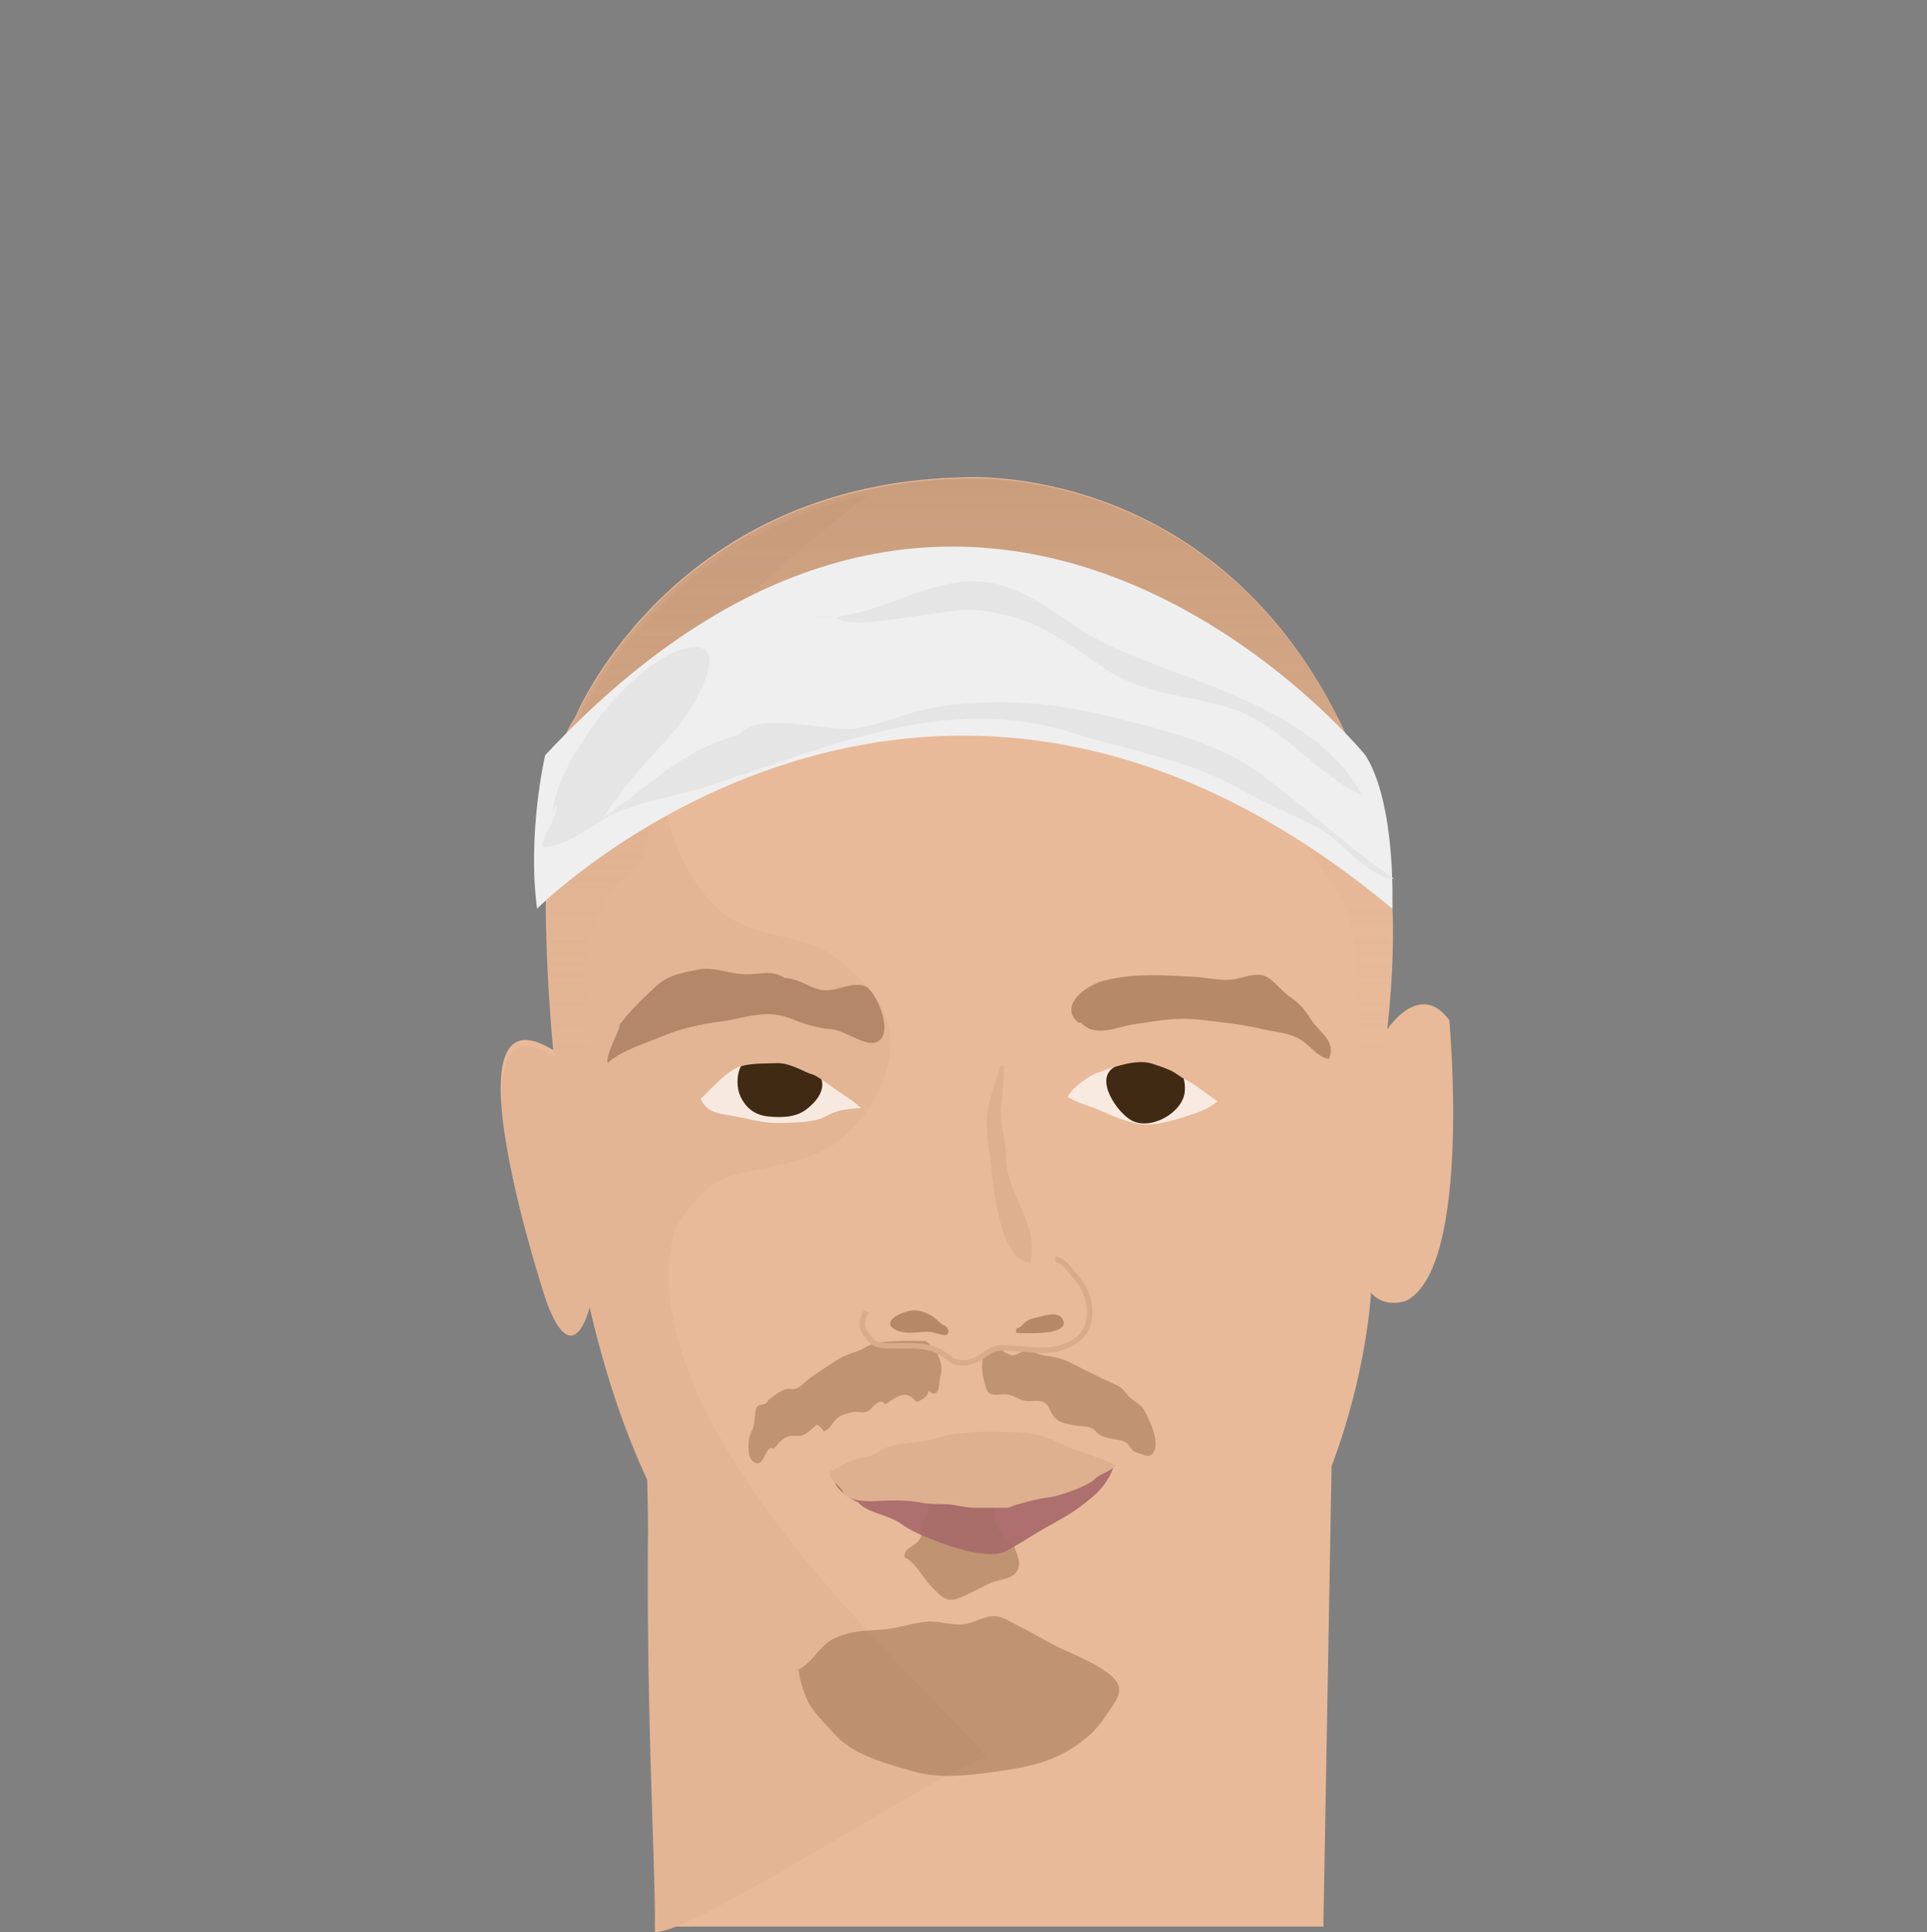 <svg id="s5dd0b737260af" class="face" xmlns="http://www.w3.org/2000/svg" xmlns:xlink="http://www.w3.org/1999/xlink" x="0px" y="0px" width="357px" height="358px" viewBox="0 0 357 358"><rect x="0" y="0" width="357" height="358" fill="#808080" stroke="none"/><path fill="#e8ba99" d="M268.5,189.04c-1.41-1.92-2.86-2.74-4.22-2.91c-3.96-0.47-7.28,4.62-7.28,4.62c2.38-21.04,0-32.96,0-32.96c-16.83-65.56-65.84-69.37-76.8-69.39c-0.71,0.02-1.44,0.04-2.2,0.06c-54,1.42-71.5,44.58-71.5,44.58c-9,12.5-4,61.55-4,61.55c-21-12.95-1.5,45.45-1.5,45.45c5,13.5,8,1,8,1c2.88,12.67,6.63,23.41,10.9,32.53c0.85,44.99,1.74,68.73,1.44,83.43c23.33,0,116.79,0,123.83,0l1.52-85.32c6.58-17.33,7.31-32.14,7.31-32.14c2.5,3,6.5,1.5,6.5,1.5C272.75,234.79,268.5,189.04,268.5,189.04z M255.96,199.92C255.93,200.18,255.94,200.15,255.96,199.92L255.96,199.92z M256.22,197.67c0.03-0.3,0.07-0.64,0.11-1.01C256.29,197.01,256.25,197.35,256.22,197.67z M256.82,192.32c0.06-0.55,0.11-0.99,0.14-1.26C256.91,191.5,256.87,191.92,256.82,192.32z M265.33,190.26c-0.04-0.16-0.09-0.37-0.16-0.62c-0.13-0.5-0.31-1.2-0.54-2.1c0.22,0.86,0.4,1.58,0.54,2.1C265.24,189.9,265.29,190.1,265.33,190.26C265.47,190.79,265.48,190.83,265.33,190.26z"/><path fill="#e3b594" d="M125.25,227.25c4.5-6.5,6.97-8.84,12.65-10c4.87-0.99,13.28-2.45,17.35-5.75c9.63-7.79,13.17-20.35,5.59-28.43c-4.32-4.6-7.03-7.3-13.05-8.81c-4.83-1.22-11.04-2.16-15.05-6.1c-7.84-7.69-11.29-20.73-10.82-31.2c0.41-8.95,9.17-18.79,15.15-24.83c7.04-7.12,15.71-14.12,23.72-20.42c-40.38,8.84-54.04,42.51-54.04,42.51c-9,12.5-4,61.55-4,61.55c-21-12.95-1.5,45.45-1.5,45.45c5,13.5,8,1,8,1c2.89,12.7,6.64,23.46,10.93,32.59c-0.78,38.87,1.32,70.54,1.15,83.21c7.79,0.1,53.6-30.51,61.45-32.32C179.16,318.81,113.75,264.75,125.25,227.25z"/><g class="eyes eyes-15"><path fill="#ffffff" fill-opacity="0.7" d="M156.61,203.09c-1.54-0.97-2.9-2.07-4.42-3.07c0.66,2.23-1.16,4.33-2.94,5.63c-1.93,1.42-4.48,1.45-6.87,1.22c-2.53-0.24-4.24-1.58-5.25-3.85c-0.64-1.46-0.7-3.83,0.15-5.46c-0.37,0.11-0.71,0.24-1.02,0.41c-2.5,1.37-4.4,3.73-6.43,5.63c1.06,2.43,3.01,2.7,5.47,3.1c3.29,0.53,6.02,1.53,9.4,1.39c2.66-0.11,6.13-0.01,8.45-1.31c2.27-1.28,3.8-1.21,6.39-1.48C158.58,204.46,157.69,203.77,156.61,203.09z"/><path fill="#402a13" d="M137.13,203.03c1,2.27,2.72,3.61,5.25,3.85c2.39,0.23,4.94,0.19,6.87-1.22c1.78-1.3,3.6-3.4,2.94-5.63c-0.28-0.18-0.55-0.37-0.84-0.54c-1-0.6-0.84-0.3-1.88-0.78c-1.68-0.78-3.8-1.81-5.64-1.71c-1.92,0.1-4.59-0.02-6.55,0.58C136.42,199.2,136.48,201.58,137.13,203.03z"/><path fill="#ffffff" fill-opacity="0.7" d="M219.58,200.03c-0.1-0.05-0.2-0.12-0.3-0.18c0.19,0.67,0.27,1.42,0.22,2.27c-0.24,3.98-6.21,7.36-9.78,5.53c-2.67-1.37-7.15-7.79-3.22-9.95c-0.12,0.04-0.23,0.07-0.34,0.11l-0.16,0.06c0.01-0.01,0.01-0.01,0.02-0.02c-1.04,0.34-2.02,0.7-2.88,1c-1.41,0.5-5.18,3.17-5.29,4.57l0.25-0.01c1.42,0.95,3.88,1.54,5.49,2.25c2.35,1.04,4.88,2.19,7.49,2.61c2.55,0.41,6.11-0.58,8.48-1.36c2.34-0.77,4.1-1.28,6.02-2.83C223.57,202.75,221.75,201.16,219.58,200.03z"/><path fill="#402a13" d="M209.72,207.66c3.57,1.83,9.54-1.55,9.78-5.53c0.05-0.85-0.03-1.6-0.22-2.27c-0.82-0.48-1.56-1.1-2.41-1.5c-1-0.47-2.19-0.84-3.3-1.22c-2.07-0.71-4.69-0.17-7.06,0.57C202.57,199.87,207.06,206.29,209.72,207.66z"/></g><g class="eyebrows eyebrows-5"><path fill="#845b3b" fill-opacity="0.5" d="M114.25,190.75c1.95-3.04,4.46-5.31,7.01-7.75c2.4-2.31,4.72-2.64,7.94-3.31c2.79-0.58,5.18,0.52,8.06,0.81c3.36,0.33,5.37-1.06,8.18,0.75c-0.12-0.03-0.8-0.08-0.46,0c2.81-0.24,5.11,2.07,7.77,2.25c2.49,0.17,4.97-1.64,7.52-0.75c2.06,0.72,6.02,9.88,1.49,10.51c-1.87,0.26-5.42-2.3-7.56-2.52c-3.24-0.33-5.06-0.96-7.93-2.07c-4.47-1.72-8.45,0.04-12.51,0.58c-3.68,0.49-7.56,1.28-10.99,2.74c-3.5,1.49-7.38,2.51-10.23,4.99c-0.17-2.03,1.95-5.3,2.46-7.48"/><path fill="#845b3b" fill-opacity="0.5" d="M199.75,189.5c-3.81-3.45,1.92-7.08,4.77-7.79c5.6-1.41,10.93-1.02,16.74-0.71c2.37,0.13,4.53,0.75,7,0.5c1.75-0.18,3.92-1.24,5.76-0.75c1.65,0.43,3.21,2.72,4.69,3.76c1.99,1.4,2.9,2.36,4.24,4.49c1.49,2.36,4.66,3.84,3.27,7.21c-1.88-0.14-3.52-2.41-5.02-3.41c-2.21-1.47-4.85-1.52-7.38-2.11c-3.76-0.88-7.33-1.25-11.29-1.7c-4.63-0.52-7.97,0.13-12.5,0.82c-3,0.46-7.17,2.57-9.76-0.31"/></g><g class="hair hair-2"><linearGradient id="hair_1_5dd0b737260da" gradientUnits="userSpaceOnUse" x1="179.642" y1="200.001" x2="179.642" y2="88.609"><stop offset="0" style="stop-color:#e8ba99;stop-opacity:0"/><stop offset="0.08" style="stop-color:#deb08f;stop-opacity:0.09"/><stop offset="0.244" style="stop-color:#d9ab8a;stop-opacity:0.277"/><stop offset="0.476" style="stop-color:#d4a685;stop-opacity:0.541"/><stop offset="0.616" style="stop-color:#845b3b;stop-opacity:0.7"/><stop offset="1" style="stop-color:#845b3b"/></linearGradient><path fill="url(#hair_1_5dd0b737260da)" fill-opacity="0.3" d="M109.4,198.14c0.08,0.63,0.17,1.26,0.32,1.86l-0.67-2C109.18,198.04,109.3,198.08,109.4,198.14c-0.4-3.3-0.02-6.9-0.33-10.14c-0.37-3.89-0.85-8.32-0.35-12.27c0.45-3.51,2.21-6.46,3.66-9.4c1.53-3.1,3.57-3.45,5.65-5.84c4.72-5.42-0.34-17.2,2.02-24.17c2.7-7.96,9.64-9.39,16.12-12.99c7.27-4.04,23.58-6.38,32.16-6.29c9.53,0.1,15.27,0.03,24.74,1.28c4.79,0.63,9.58,1.02,14.32,1.68c4.67,0.65,9.11,2.63,13.69,3.99c3.31,0.99,8.3,1.69,11.26,3.41c2.94,1.7,4.6,6.57,5.72,9.61c0.95,2.58,2.27,5.3,2.76,7.98c0.5,2.75-0.54,5.38-0.1,8.02c0.83,5.06,6.68,9.99,8.59,15.08c3.55,9.47,1.02,20.53,3.82,30.21c1.45-1.38,2.64-2.9,3.62-4.55c0.01-0.11,0.02-0.21,0.04-0.32c0.04-0.32,0.07-0.63,0.1-0.91c0.06-0.55,0.11-0.99,0.14-1.26c0.02-0.15,0.03-0.25,0.03-0.29c0-0.01,0-0.01,0-0.02c2.38-21.04,0-32.96,0-32.96c-16.83-65.56-65.84-69.37-76.8-69.39c-0.71,0.02-1.44,0.04-2.2,0.06c-54,1.42-71.5,44.58-71.5,44.58c-9,12.5-4,61.55-4,61.55C101.44,194.11,111.12,199,109.4,198.14z"/></g><g class="facial-hair facial-hair-3"><path fill="#845b3b" fill-opacity="0.4" d="M142.38,259.38c-0.73,1.59-2,0.14-2.38,2.03c-0.19,0.94-0.18,1.95-0.4,2.83c-0.22,0.88-0.73,1.58-0.85,2.5c-0.17,1.2-0.29,3.95,1.28,4.36c1.8,0.47,1.69-3.6,3.35-2.58c0.83-1.05,1.64-2.24,2.98-2.43c0.71-0.1,1.38,0.09,2.07-0.07c1.1-0.25,2.02-1.37,2.88-2.03c0.55,0.23,0.99,0.72,1.32,1.25c1.15-0.35,1.71-1.92,2.66-2.59c0.72-0.52,1.71-0.75,2.59-0.96c1.41-0.35,2.13,0.53,3.36-0.53c0.69-0.6,1.84-2.28,2.77-0.91c1.13-0.76,2.89-2.23,4.32-1.65c1.48,0.6,0.95,1.74,2.56,0.65c0.59-0.4,1.06-0.79,1.13-1.49c1.44,1.05,1.89,0.12,1.99-1.38c0.07-1.07,0.59-2.34,0.38-3.38c-0.43-2.11-1.3-3.23-2.88-4.5c-3.75-0.13-6.21-0.01-8.73,0.25c-1.53,0.16-2.58,1.16-4.02,1.65c-1.69,0.57-2.88,1.01-4.43,2.07c-1.88,1.29-3.96,2.49-5.6,4c-1.05,0.97-1.42,0.96-2.81,0.9C144.93,257.33,143.06,258.92,142.38,259.38"/><path fill="#845b3b" fill-opacity="0.4" d="M182.13,251.63c-0.27,1.09-0.23,2.56,0.04,3.62c0.16,0.63,0.5,2.31,0.93,2.76c0.72,0.75,2.31,0.3,3.28,0.37c1.6,0.12,2.39,1.18,4.09,1.25c0.99,0.04,2.16-0.26,3.02,0.26c0.86,0.51,1.02,1.58,1.54,2.32c1.12,1.58,2.36,1.53,4.13,1.91c1.07,0.23,2.45,0.09,3.35,0.63c0.4,0.24,0.62,0.71,0.99,0.97c1.56,1.08,3.28,0.76,4.9,1.47c0.7,0.3,0.73,0.77,1.22,1.31c0.63,0.7,0.88,0.62,1.63,0.87c1.17,0.39,2.01,0.85,2.63-0.63c0.81-1.93-0.91-5.65-1.91-7.44c-0.57-1.01-1.65-1.51-2.48-2.2c-0.87-0.72-1.33-1.83-2.42-2.33c-2.84-1.29-5.6-2.66-8.46-4.12c-1.63-0.83-2.92-1.16-4.74-1.4c-1.6-0.21-3.02-1.25-4.5-0.73c-1.47,0.51-1.36,0.97-2.88,0.25c-0.63-0.29-1.19-0.89-1.91-1c-1.03-0.16-2.55,1.11-2.71,2.35"/><path fill="#845b3b" fill-opacity="0.4" d="M170.25,275.5c0.56,1.4,1.7,2.17,1.75,3.75c0.03,0.8-0.76,2.14-1.01,2.99c-0.32,1.09,0.02,1.99-0.66,3.05c-0.87,1.36-2.79,1.4-2.81,3.23c2.33,1.23,3.26,3.67,5.03,5.47c2.08,2.12,2.88,3.08,5.44,2.01c2.01-0.84,3.75-1.85,5.56-2.68c1.89-0.86,4.66-0.52,5.2-3.08c0.19-0.89-0.24-1.98-0.5-2.74c-0.65-1.84-0.64-0.8-1.71-1.99c-1.55-1.74-2.46-3.59-2.54-6.01c-0.08-2.16,1.02-4.47-1.8-4.95c-2.13-0.36-3.48,1.39-5.44,1.7c-1.77,0.28-4.77,0.02-6.26-0.75"/><path fill="#845b3b" fill-opacity="0.4" d="M147.5,309.5c2.57-0.73,4.22-4.43,6.69-5.71c2.87-1.48,5.52-1.62,8.69-1.79c2.93-0.15,5.57-1.08,8.41-1.47c2.51-0.34,4.66,0.69,7.09,0.47c2.07-0.19,3.97-1.71,6.11-1.51c1.48,0.14,3.21,1.31,4.53,1.96c2.57,1.25,5.09,2.88,7.73,4.1c2.9,1.34,5.99,2.55,8.64,4.58c2.61,2.01,2.38,3.58,0.61,6.16c-1.28,1.86-2.3,3.56-4.07,5.15c-4.51,4.04-9.19,5.59-15.12,6.5c-5.51,0.84-12.23,1.9-17.59,0.31c-5.27-1.56-11.26-2.95-15-7.31c-1.48-1.73-3.52-3.62-4.56-5.7c-0.69-1.39-1.69-4.43-1.68-6"/></g><g class="nose nose-16"><path fill="#deb08f" d="M186.01,198.89c-0.17,1.53-0.26,3.95-0.49,5.46c-0.58,3.86,0.9,6.29,0.88,10.24 c-0.02,6.65,6.48,12.91,4.38,19.46c-5.2-0.71-6.56-12.33-6.95-16.23c-0.33-3.31-1.14-7.11-1.01-10.49 c0.11-2.91,1.43-6.24,2.54-9.75C185.35,197.6,186.24,196.78,186.01,198.89z"/><path fill="#b68867" d="M175.336,245.765c-1.109-0.261-1.878-1.531-2.954-2.083c-1.35-0.692-2.585-1.095-4-0.748c-1.036,0.254-2.413,0.743-3.136,1.575c-0.883,1.015,0.082,1.748,1.34,2.167c1.821,0.607,3.883,0.022,5.684,0.126c0.575,0.034,2.594,0.708,2.916,0.592c1.028-0.368,0.385-1.593-0.324-1.831"/><path fill="#b68867" d="M188,246.125c0.997,0.195,1.54-0.929,2.274-1.375c0.798-0.485,1.562-0.544,2.448-0.778c1.207-0.318,3.813-1.057,4.312,0.872c0.683,2.641-7.116,2.219-8.771,2.136c-0.073-0.301-0.024-0.601,0.112-0.855"/><path fill="none" stroke="#d9ab8a" stroke-miterlimit="10" d="M195.5,233.375c1.334-0.088,3.025,2.333,3.844,3.278c1.017,1.175,1.686,2.355,2.126,3.774c0.819,2.645,0.538,5.88-1.748,7.67c-4.308,3.372-8.83,1.707-13.715,1.653c-1.755-0.02-2.239,0.348-3.622,1.285c-1.588,1.076-3.42,1.938-5.357,1.309c-0.758-0.247-1.411-0.894-2.065-1.347c-1.087-0.751-2.1-1.112-3.466-1.377c-1.9-0.369-3.917-0.249-5.847-0.245c-1.425,0.003-3.476,0.087-4.405-1.149c-0.768-1.022-2.494-2.351-0.744-5.226"/></g><g class="mouth mouth-5"><path fill="#a7696a" fill-opacity="0.9" d="M157.67,276.38c1.49,3.44,4.03,3.59,7.14,4.87c2.15,0.89,1.9,1.13,3.94,2.25c2.68,1.47,7.82,3.32,10.88,4c1.94,0.44,5.11,0.85,6.82-0.11c1.46-0.82,3.01-1.7,4.45-2.63c2.56-1.66,6.55-3.58,8.97-5.38c2.75-2.05,5.22-3.98,6.5-7.75c-5.7-1.63-8.48-1.63-10.55-3.14c-0.17-1.73-4.4-1.63-5.62-1.72c-2.26-0.17-4.53-0.65-6.8-0.64c-1.87,0.01-3.45,0.66-5.25,0.98c-3.47,0.62-7.12-0.04-10.53,0.92c-2.26,0.64-4.52,1.38-6.48,2.56c-1.46,0.89-5.88,1.61-6.45,3.44c-0.49,1.55,2.95,3.77,4.22,4.35"/><path fill="#deb08f" d="M153.63,272.75c-0.26,1.15,1.94,2.49,2.58,3.76c0.88,1.76,4.53,1.7,6.22,1.62c2.79-0.13,5.81-0.2,8.46,0.34c1.52,0.31,3.14,0.19,4.67,0.28c1.57,0.09,3.1,0.61,4.74,0.63c1.71,0.01,3.41,0.01,5.12,0c0.68-0.01,1.4,0.1,2.02-0.24c0.55-0.3,5.07-1.51,6.61-1.64c1.99-0.16,7.62-2.17,8.75-3.4c0.94-1.02,3.16-1.49,3.88-2.6c-3.06-1.57-7.86-2.79-10.9-4.35c-2.31-1.18-4.91-1.71-7.48-1.77c-4.71-0.11-10.18-0.37-14.68,1.09c-3.74,1.22-7.73,0.41-11.06,2.66c-1.88,1.28-4.2,0.85-6.05,2.12"/></g><g class="accessory headband"><path class="base" fill="#EFEFEF" d="M99.5,168.37c0,0,71.96-72.12,158.43,0c0,0,0.82-19.14-4.93-28.38c0,0-70.86-87.05-152-0.05C101,139.94,97.63,154.46,99.5,168.37z"/><path class="shadow" fill="#E5E5E5" d="M102.33,151c0.48-9.87,14.95-28.55,24.65-30.83c9.56-2.24,1.27,11.54-2.1,15.35c-5.04,5.68-9.11,9.62-13.15,16.1c8.01-5.61,15.01-12.98,25.15-15.39c3.43-4.72,16.56-0.56,21.46-1.21c4.29-0.57,7.89-2.31,12-3.33c9.88-2.47,23.38-1.84,33.3,0.62c9.63,2.38,21.39,4.88,29.35,10.72c9.03,6.62,16.35,13.65,25.29,19.83c-5.16-0.4-9.4-6.92-13.94-9.38c-4.58-2.48-9.16-4.19-14.01-6.95c-10.2-5.81-20.72-7.27-32.02-10.83c-23.33-7.36-45.24,2.95-67.3,10.02c-5.3,1.7-11.3,2.57-16.54,4.76c-4.59,1.92-8.9,6.4-14.05,6.44c0.37-2.87,2.96-5.13,2.56-7.9"/><path class="shadow" fill="#E5E5E5" d="M151,114.33c11.08,1.18,22.31-9.17,34-6.02c7.97,2.15,13.17,7.95,20.67,11.39c15.45,7.08,37.98,11.52,46.76,27.73c-8.69-3.99-14.49-12.55-23.28-15.76c-8.64-3.16-16.83-2.52-24.83-8.02c-8.28-5.69-13.54-9.79-23.84-10.65c-5.03-0.42-23.83,4.33-25.48,1.34"/></g></svg>